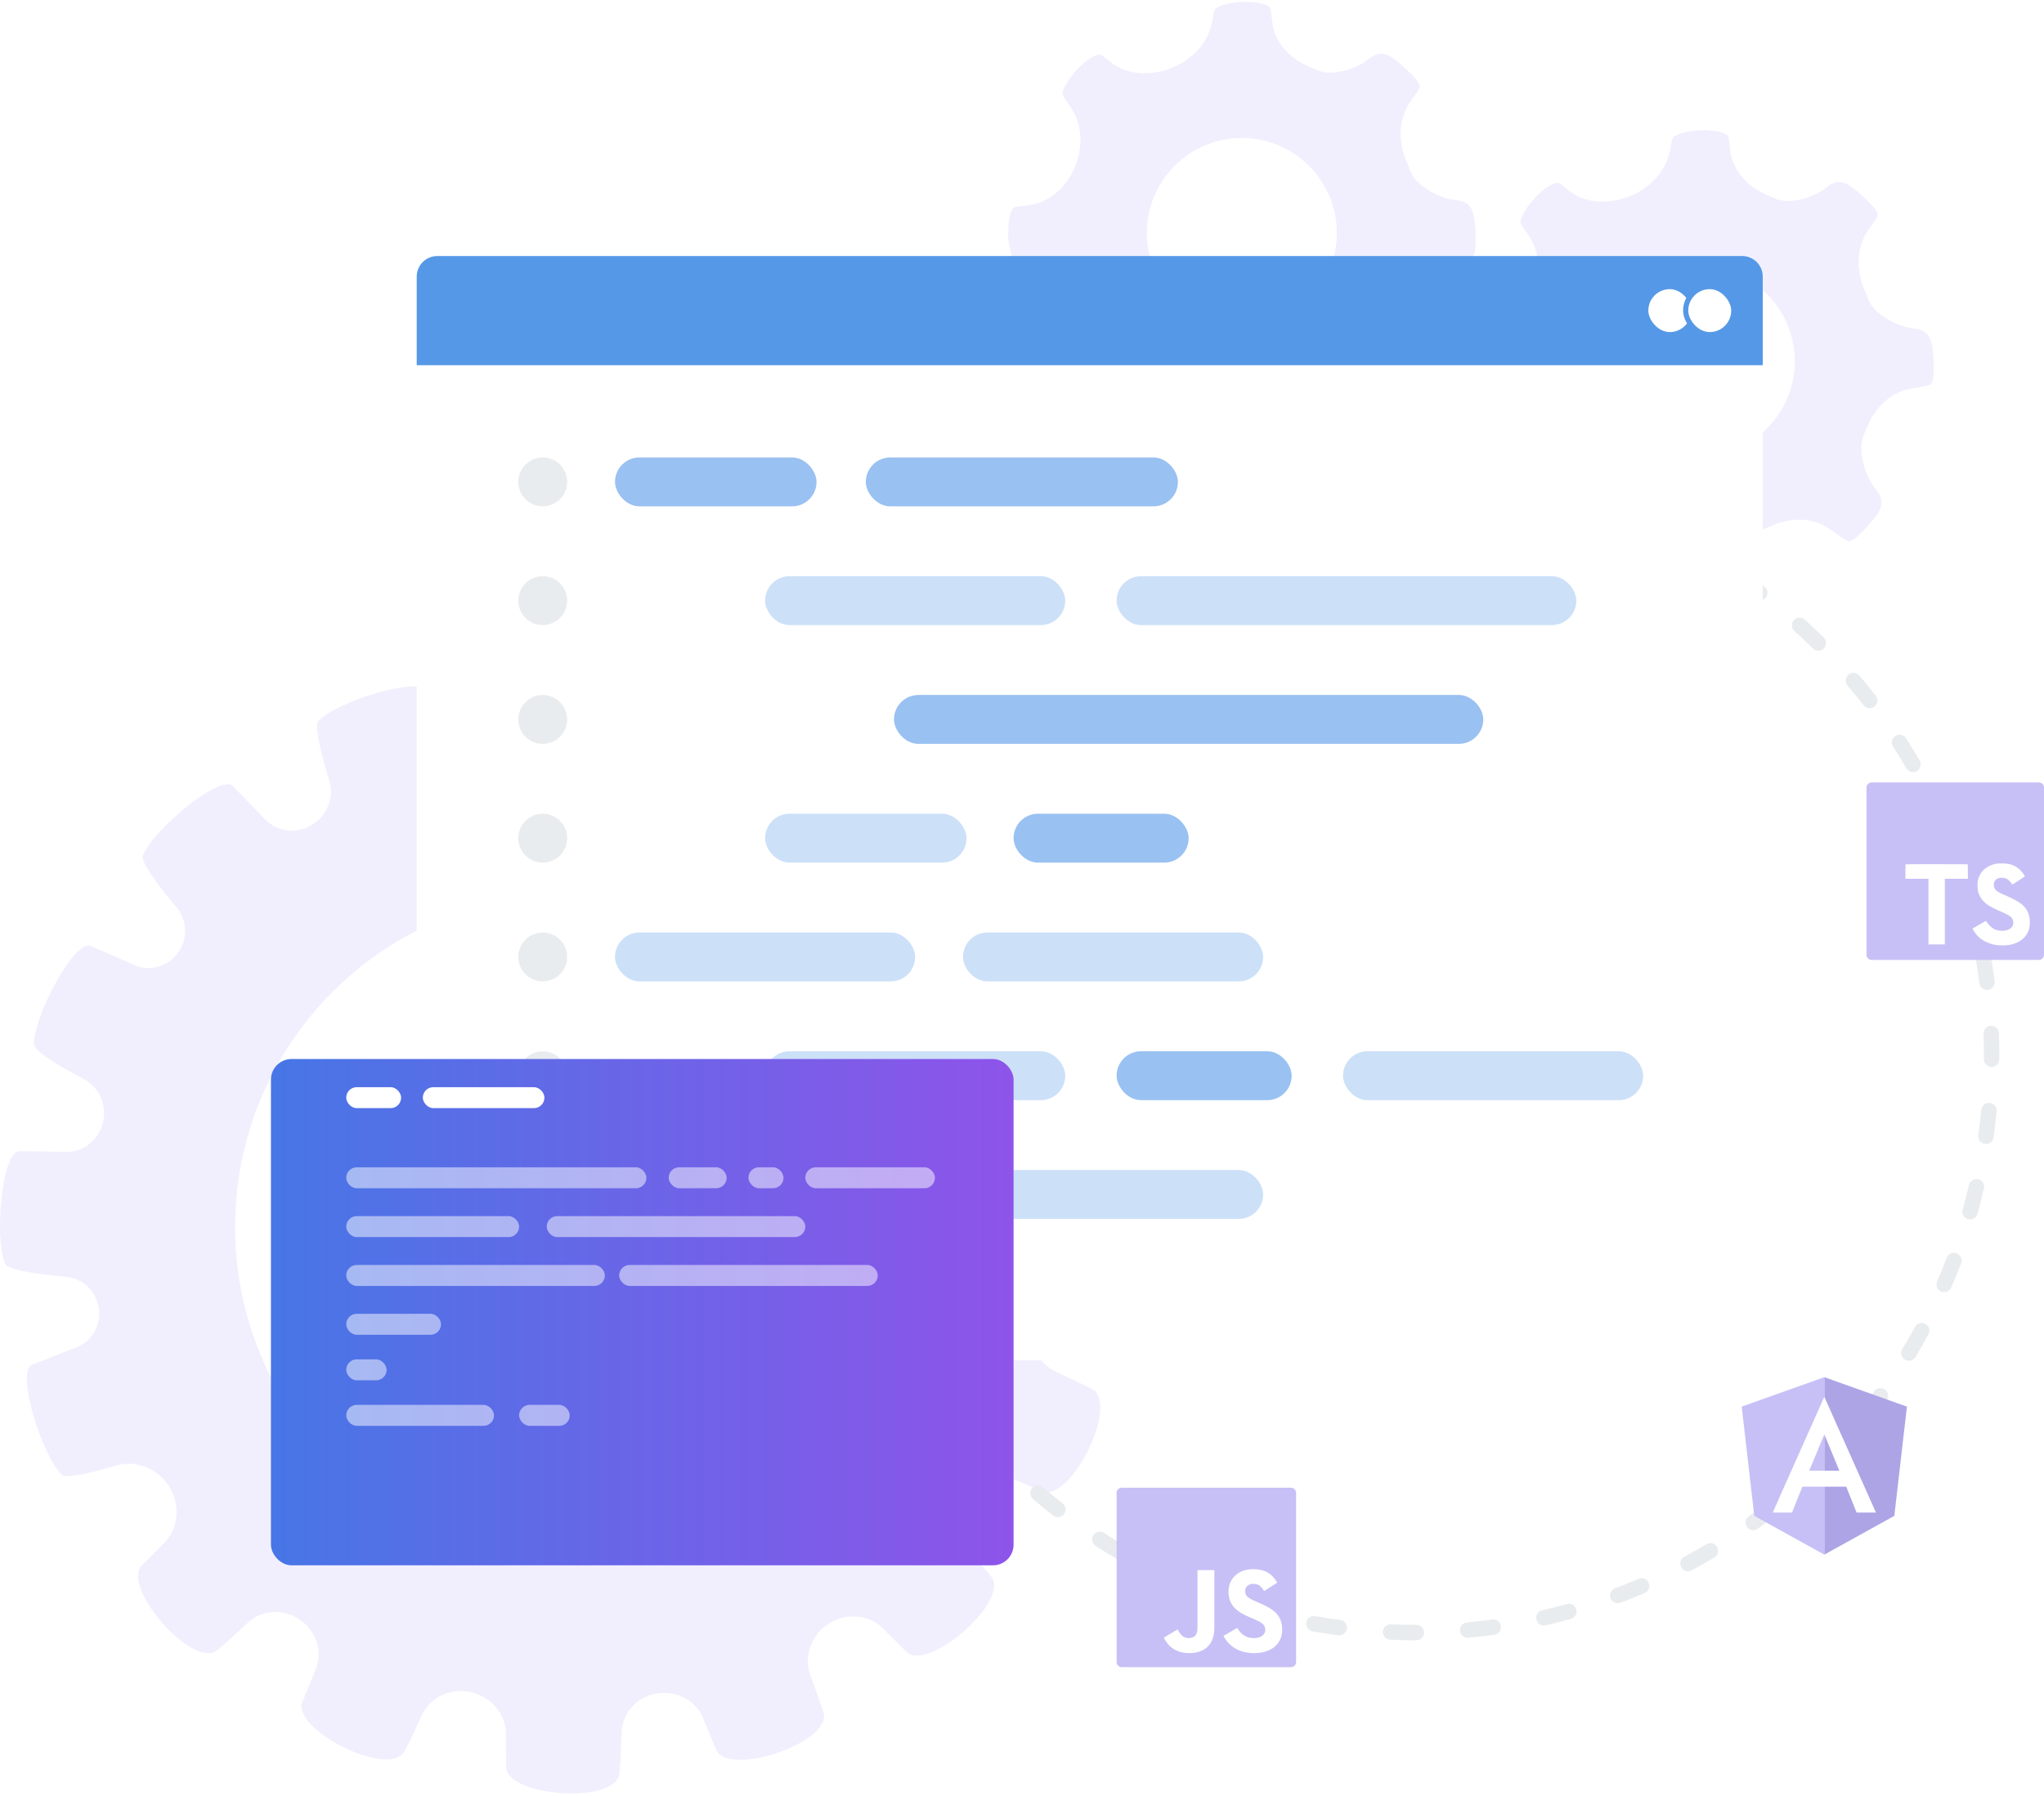 <svg width="297" height="261" viewBox="0 0 297 261" fill="none" xmlns="http://www.w3.org/2000/svg">
<g clip-path="url(#clip0_559_25734)">
<path opacity="0.1" d="M46.278 104.783C45.719 105.398 46.353 108.53 47.856 113.483C48.586 115.887 47.533 118.487 45.411 119.831C43.223 121.216 40.359 120.97 38.557 119.11C35.743 116.205 34.044 114.455 33.846 114.238C32.057 112.364 22.07 120.721 20.766 124.377C20.477 125.173 22.327 127.876 25.706 131.944C27.232 133.782 27.279 136.433 25.91 138.391C24.493 140.415 21.863 141.255 19.598 140.266C15.773 138.595 13.477 137.597 13.197 137.473C10.811 136.417 4.766 147.946 4.954 151.808C4.998 152.639 7.651 154.406 12.216 156.84C14.436 158.024 15.541 160.59 14.986 163.044C14.415 165.571 12.211 167.446 9.62 167.405C5.588 167.342 3.164 167.301 2.85 167.292C0.242 167.235 -0.876 180.208 0.777 183.699C1.139 184.454 4.349 185.071 9.621 185.556C12.008 185.776 13.921 187.597 14.33 189.959C14.751 192.39 13.491 194.862 11.195 195.764C7.308 197.291 4.971 198.207 4.667 198.324C2.246 199.26 6.116 211.697 8.992 214.303C9.57 214.828 12.373 214.299 16.822 212.985C19.736 212.124 22.874 213.398 24.523 215.951C26.22 218.578 26.016 222.041 23.825 224.272C22.039 226.089 20.927 227.212 20.644 227.472C17.517 230.463 27.682 242.316 31.397 239.946C31.791 239.685 33.426 238.219 36.014 235.814C38.086 233.888 41.24 233.769 43.571 235.371C45.91 236.979 46.944 239.976 45.873 242.605C44.799 245.241 44.13 246.871 43.954 247.245C42.201 251.204 56.098 258.312 58.656 254.694C58.921 254.318 59.845 252.401 61.286 249.289C62.522 246.62 65.505 245.267 68.378 245.898C71.275 246.534 73.494 249.003 73.518 251.969C73.54 254.66 73.548 256.325 73.546 256.723C73.461 261.059 89.024 262.241 89.971 257.941C90.073 257.484 90.197 255.289 90.326 251.754C90.428 248.928 92.541 246.621 95.323 246.117C98.116 245.612 101.005 246.985 102.106 249.6C103.206 252.211 103.881 253.833 104.033 254.226C105.596 258.273 120.447 253.449 119.704 249.106C119.62 248.653 118.924 246.642 117.744 243.425C116.73 240.664 117.918 237.578 120.386 235.977C122.87 234.367 126.149 234.554 128.261 236.628C130.198 238.53 131.396 239.715 131.665 240.008C134.655 243.135 146.508 232.97 144.139 229.255C143.878 228.861 142.411 227.226 140.007 224.638C138.081 222.566 137.961 219.411 139.564 217.081C141.172 214.742 144.169 213.708 146.798 214.779C149.434 215.853 151.064 216.522 151.438 216.698C155.397 218.451 162.505 204.554 158.886 201.996C158.51 201.731 156.594 200.807 153.482 199.366C150.812 198.13 149.46 195.147 150.091 192.274C150.726 189.377 153.196 187.158 156.162 187.134C158.853 187.112 160.518 187.104 160.915 187.106C165.252 187.191 166.434 171.628 162.134 170.681C161.676 170.579 159.478 170.455 155.938 170.326C153.117 170.223 150.814 168.115 150.312 165.337C149.806 162.542 151.187 159.653 153.805 158.551C156.416 157.451 158.026 156.771 158.419 156.619C162.466 155.056 157.642 140.205 153.299 140.948C152.807 141.039 150.479 141.852 146.766 143.222C144.494 144.06 141.95 143.095 140.647 141.054C139.342 139.009 139.578 136.323 141.32 134.636C144.348 131.702 146.176 129.928 146.398 129.725C148.272 127.936 139.915 117.949 136.259 116.644C135.463 116.355 132.76 118.205 128.691 121.585C126.854 123.111 124.203 123.158 122.245 121.788C120.221 120.372 119.381 117.741 120.37 115.477C122.041 111.652 123.039 109.356 123.163 109.075C124.219 106.689 112.69 100.645 108.828 100.833C107.997 100.877 106.228 103.532 103.792 108.101C102.61 110.318 100.056 111.421 97.606 110.864C95.077 110.289 93.19 108.084 93.231 105.491C93.294 101.463 93.335 99.043 93.344 98.729C93.401 96.121 80.428 95.003 76.937 96.656C76.182 97.018 75.565 100.227 75.08 105.5C74.86 107.887 73.039 109.8 70.677 110.209C68.246 110.63 65.774 109.37 64.872 107.074C63.345 103.187 62.431 100.854 62.319 100.564C61.328 98.056 48.891 101.926 46.278 104.783Z" fill="#7362E8"/>
<circle cx="82.53" cy="178.33" r="48.37" fill="white"/>
<path opacity="0.1" d="M220.914 32.242C220.882 32.416 221.306 33.1 222.05 34.138C223.833 36.625 223.907 39.944 222.775 42.787C221.598 45.743 219.125 48.101 215.964 48.47C214.845 48.601 214.132 48.701 213.982 48.759C212.898 49.128 212.539 54.547 214 56.71C214.103 56.872 215.047 57.078 216.551 57.312C219.496 57.77 221.81 59.93 222.975 62.674C224.188 65.532 224.155 68.943 222.221 71.372C221.381 72.426 220.853 73.119 220.779 73.285C220.273 74.307 223.849 78.381 226.4 78.897C226.581 78.93 227.36 78.439 228.539 77.586C231.097 75.734 234.527 75.653 237.469 76.797C240.455 77.959 242.874 80.378 243.393 83.54C243.653 85.121 243.86 86.14 243.982 86.319C244.304 86.802 245.945 86.847 247.653 86.75C250.176 86.607 251.934 86.321 252.152 83.804C252.359 81.402 254.279 77.672 256.523 76.791C256.855 76.661 257.184 76.524 257.512 76.379C260.256 75.168 263.495 75.166 265.925 76.924C267.355 77.958 268.318 78.603 268.55 78.655C269.133 78.773 270.357 77.606 271.513 76.306C273.155 74.46 274.175 73.048 272.586 71.156C271.065 69.345 269.822 65.427 270.793 63.27C270.965 62.889 271.127 62.503 271.28 62.115C272.396 59.282 274.725 56.962 277.73 56.469C279.302 56.212 280.316 56.006 280.502 55.894C281.005 55.559 281.034 53.798 280.921 52.018C280.77 49.618 280.505 47.946 278.11 47.737C275.828 47.539 272.287 45.697 271.493 43.549C271.323 43.087 271.139 42.629 270.941 42.175C269.694 39.307 269.691 35.932 271.509 33.387C272.312 32.263 272.799 31.519 272.838 31.326C272.962 30.716 271.68 29.405 270.31 28.203C268.558 26.669 267.244 25.691 265.464 27.192C263.76 28.63 260.05 29.813 258.027 28.875C257.631 28.691 257.23 28.517 256.826 28.355C254.029 27.227 251.756 24.869 251.41 21.872C251.28 20.746 251.18 20.026 251.121 19.872C250.752 18.788 245.333 18.429 243.17 19.89C243.031 19.978 242.864 20.641 242.677 21.724C242.142 24.834 239.823 27.261 236.908 28.471C233.958 29.695 230.459 29.673 227.953 27.693C227.168 27.073 226.661 26.689 226.525 26.62C225.495 26.092 221.43 29.69 220.914 32.242ZM256.724 42.732C262.127 48.102 262.153 56.851 256.753 62.241C251.383 67.644 242.634 67.67 237.244 62.27C231.841 56.9 231.815 48.151 237.215 42.761C242.586 37.358 251.312 37.34 256.724 42.732Z" fill="#7362E8"/>
<path opacity="0.1" d="M154.374 13.593C154.342 13.767 154.766 14.451 155.51 15.489C157.293 17.976 157.367 21.296 156.235 24.138C155.058 27.094 152.584 29.452 149.424 29.821C148.305 29.952 147.592 30.052 147.442 30.11C146.358 30.479 145.999 35.898 147.46 38.061C147.563 38.223 148.507 38.429 150.011 38.663C152.956 39.121 155.27 41.281 156.435 44.025C157.648 46.883 157.615 50.294 155.681 52.723C154.841 53.777 154.313 54.47 154.239 54.636C153.733 55.658 157.309 59.732 159.86 60.248C160.041 60.281 160.82 59.79 161.999 58.937C164.557 57.085 167.987 57.004 170.929 58.148C173.915 59.31 176.334 61.729 176.853 64.891C177.113 66.472 177.32 67.491 177.442 67.67C177.764 68.153 179.405 68.198 181.113 68.101C183.636 67.958 185.394 67.672 185.612 65.155C185.819 62.753 187.739 59.023 189.983 58.143C190.315 58.012 190.644 57.875 190.972 57.73C193.716 56.52 196.955 56.517 199.385 58.275C200.815 59.309 201.778 59.954 202.009 60.006C202.593 60.124 203.817 58.958 204.973 57.657C206.615 55.811 207.635 54.399 206.046 52.507C204.525 50.696 203.282 46.778 204.253 44.621C204.425 44.24 204.587 43.855 204.74 43.466C205.856 40.633 208.185 38.313 211.19 37.82C212.762 37.563 213.776 37.357 213.962 37.245C214.465 36.91 214.494 35.149 214.381 33.369C214.23 30.969 213.965 29.297 211.57 29.088C209.288 28.89 205.747 27.048 204.953 24.9C204.783 24.438 204.599 23.98 204.401 23.526C203.154 20.658 203.151 17.284 204.969 14.739C205.772 13.614 206.259 12.87 206.298 12.678C206.422 12.067 205.14 10.756 203.769 9.555C202.018 8.02 200.704 7.042 198.924 8.543C197.219 9.981 193.51 11.164 191.487 10.226C191.091 10.042 190.69 9.869 190.286 9.706C187.488 8.578 185.216 6.22 184.87 3.223C184.74 2.097 184.64 1.377 184.581 1.223C184.212 0.139 178.793 -0.22 176.63 1.241C176.491 1.329 176.324 1.992 176.137 3.075C175.602 6.185 173.283 8.612 170.368 9.822C167.418 11.046 163.919 11.024 161.412 9.044C160.628 8.424 160.121 8.04 159.985 7.972C158.955 7.443 154.89 11.041 154.374 13.593ZM190.184 24.083C195.587 29.453 195.613 38.202 190.213 43.592C184.843 48.995 176.094 49.021 170.704 43.621C165.301 38.251 165.275 29.502 170.675 24.112C176.046 18.709 184.772 18.691 190.184 24.083Z" fill="#7362E8"/>
<circle cx="205.499" cy="153.357" r="83.892" transform="rotate(-86.451 205.499 153.357)" stroke="#E9ECEE" stroke-width="2.245" stroke-linecap="round" stroke-linejoin="round" stroke-dasharray="3.74 7.48"/>
<g filter="url(#filter0_d_559_25734)">
<rect x="60.551" y="37.207" width="195.584" height="153.003" rx="2.993" fill="white"/>
</g>
<rect opacity="0.6" x="89.363" y="66.478" width="29.282" height="7.107" rx="3.553" fill="#5598E7"/>
<rect opacity="0.6" x="125.805" y="66.478" width="45.351" height="7.107" rx="3.553" fill="#5598E7"/>
<rect opacity="0.3" x="111.17" y="83.735" width="43.613" height="7.107" rx="3.553" fill="#5598E7"/>
<rect opacity="0.3" x="162.246" y="83.735" width="66.792" height="7.107" rx="3.553" fill="#5598E7"/>
<rect opacity="0.6" x="129.899" y="100.995" width="85.626" height="7.107" rx="3.553" fill="#5598E7"/>
<circle cx="78.861" cy="87.289" r="3.553" fill="#E9ECEE"/>
<circle cx="78.861" cy="70.032" r="3.553" fill="#E9ECEE"/>
<circle cx="78.861" cy="104.548" r="3.553" fill="#E9ECEE"/>
<rect opacity="0.3" x="111.17" y="118.254" width="29.269" height="7.107" rx="3.553" fill="#5598E7"/>
<rect opacity="0.6" x="147.275" y="118.254" width="25.437" height="7.107" rx="3.553" fill="#5598E7"/>
<rect opacity="0.3" x="89.363" y="135.514" width="43.613" height="7.107" rx="3.553" fill="#5598E7"/>
<rect opacity="0.3" x="139.926" y="135.514" width="43.613" height="7.107" rx="3.553" fill="#5598E7"/>
<rect x="89.363" y="170.034" width="43.613" height="7.107" rx="3.553" fill="#5B7993"/>
<rect opacity="0.3" x="139.926" y="170.034" width="43.613" height="7.107" rx="3.553" fill="#5598E7"/>
<circle cx="78.861" cy="139.068" r="3.553" fill="#E9ECEE"/>
<circle cx="78.861" cy="121.808" r="3.553" fill="#E9ECEE"/>
<circle cx="78.861" cy="156.328" r="3.553" fill="#E9ECEE"/>
<rect opacity="0.3" x="111.17" y="152.774" width="43.613" height="7.107" rx="3.553" fill="#5598E7"/>
<rect opacity="0.3" x="195.146" y="152.774" width="43.613" height="7.107" rx="3.553" fill="#5598E7"/>
<rect opacity="0.6" x="162.246" y="152.774" width="25.437" height="7.107" rx="3.553" fill="#5598E7"/>
<circle cx="78.861" cy="173.588" r="3.553" fill="#E9ECEE"/>
<path d="M60.551 40.2C60.551 38.547 61.891 37.207 63.544 37.207H253.141C254.794 37.207 256.135 38.547 256.135 40.2V53.072H60.551V40.2Z" fill="#5598E7"/>
<rect x="239.133" y="41.645" width="6.988" height="6.988" rx="3.494" fill="white" stroke="#5598E7" stroke-width="0.748"/>
<rect x="244.936" y="41.645" width="6.988" height="6.988" rx="3.494" fill="white" stroke="#5598E7" stroke-width="0.748"/>
<path d="M272.921 219.996H257.534L265.072 202.437L272.921 219.996Z" fill="white"/>
<path d="M265.078 216.049H268.263L269.772 219.814H272.583L265.078 202.986V202.999V200.136L277.084 204.417L275.252 220.291L265.078 225.927V216.049Z" fill="#ADA4E6"/>
<path d="M267.27 213.728H265.078V208.454L267.27 213.728Z" fill="#ADA4E5"/>
<path d="M265.078 216.05H261.893L260.384 219.815H257.573L265.078 202.987V203V200.137L253.073 204.418L254.904 220.292L265.078 225.927V216.05Z" fill="#C7C0F6"/>
<path d="M262.886 213.728H265.078V208.454L262.886 213.728Z" fill="#C7C0F6"/>
<rect x="276.203" y="125.058" width="19.644" height="13.037" fill="white"/>
<path d="M271.209 126.605V138.751C271.209 139.164 271.544 139.5 271.957 139.5H296.251C296.664 139.5 297 139.164 297 138.751V114.457C297 114.044 296.664 113.709 296.251 113.709H271.957C271.544 113.709 271.209 114.044 271.209 114.457V126.605ZM291.993 125.577C292.648 125.741 293.147 126.032 293.606 126.506C293.844 126.76 294.195 127.223 294.224 127.333C294.232 127.365 293.111 128.119 292.431 128.541C292.407 128.557 292.308 128.451 292.197 128.287C291.865 127.803 291.518 127.595 290.985 127.558C290.204 127.505 289.696 127.915 289.704 128.598C289.704 128.799 289.732 128.917 289.814 129.082C289.986 129.438 290.306 129.651 291.308 130.085C293.155 130.879 293.945 131.403 294.435 132.148C294.983 132.979 295.107 134.306 294.734 135.292C294.325 136.365 293.31 137.093 291.881 137.335C291.439 137.413 290.391 137.401 289.917 137.315C288.881 137.131 287.899 136.619 287.293 135.948C287.055 135.686 286.593 135.002 286.621 134.952C286.633 134.936 286.74 134.871 286.859 134.801L287.817 134.249L288.558 133.819L288.714 134.049C288.931 134.38 289.406 134.834 289.692 134.986C290.515 135.42 291.645 135.358 292.201 134.859C292.439 134.642 292.537 134.417 292.537 134.085C292.537 133.786 292.501 133.655 292.345 133.43C292.144 133.144 291.735 132.903 290.572 132.399C289.241 131.826 288.668 131.47 288.144 130.905C287.841 130.577 287.555 130.053 287.436 129.615C287.338 129.251 287.313 128.338 287.391 127.97C287.665 126.68 288.635 125.787 290.035 125.521C290.49 125.436 291.547 125.468 291.992 125.579L291.993 125.577ZM285.938 126.653L285.946 127.709H282.59V137.247H280.215V127.709H276.859V126.673L276.887 125.609C276.899 125.593 278.942 125.585 281.418 125.589L285.926 125.601L285.938 126.653Z" fill="#C7C0F6"/>
<path d="M187.582 216.199H162.994C162.581 216.199 162.246 216.534 162.246 216.947V241.534C162.246 241.948 162.581 242.283 162.994 242.283H187.582C187.995 242.283 188.33 241.948 188.33 241.534V216.947C188.33 216.534 187.995 216.199 187.582 216.199Z" fill="#C7C0F6"/>
<path d="M179.768 236.577C180.293 237.434 180.977 238.065 182.186 238.065C183.201 238.065 183.85 237.557 183.85 236.856C183.85 236.016 183.183 235.718 182.065 235.229L181.453 234.966C179.684 234.212 178.509 233.268 178.509 231.273C178.509 229.435 179.91 228.035 182.099 228.035C183.657 228.035 184.777 228.578 185.585 229.998L183.676 231.223C183.256 230.47 182.802 230.173 182.099 230.173C181.381 230.173 180.926 230.628 180.926 231.223C180.926 231.959 181.381 232.256 182.433 232.712L183.045 232.974C185.128 233.867 186.304 234.778 186.304 236.825C186.304 239.031 184.57 240.24 182.242 240.24C179.966 240.24 178.495 239.156 177.776 237.734L179.768 236.577ZM171.109 236.789C171.494 237.472 171.844 238.05 172.686 238.05C173.492 238.05 174 237.735 174 236.51V228.175H176.451V236.543C176.451 239.081 174.963 240.236 172.791 240.236C170.828 240.236 169.692 239.22 169.114 237.997L171.109 236.789Z" fill="white"/>
<g filter="url(#filter1_d_559_25734)">
<rect x="39.369" y="146.418" width="107.906" height="73.578" rx="2.993" fill="url(#paint0_linear_559_25734)"/>
</g>
<rect opacity="0.5" x="50.31" y="169.635" width="43.613" height="3.046" rx="1.523" fill="white"/>
<rect x="50.31" y="157.993" width="7.972" height="3.046" rx="1.523" fill="white"/>
<rect x="61.438" y="157.993" width="17.67" height="3.046" rx="1.523" fill="white"/>
<rect opacity="0.5" x="50.31" y="176.733" width="25.121" height="3.046" rx="1.523" fill="white"/>
<rect opacity="0.5" x="79.44" y="176.733" width="37.576" height="3.046" rx="1.523" fill="white"/>
<rect opacity="0.5" x="50.31" y="183.831" width="37.576" height="3.046" rx="1.523" fill="white"/>
<rect opacity="0.5" x="89.966" y="183.831" width="37.576" height="3.046" rx="1.523" fill="white"/>
<rect opacity="0.5" x="50.31" y="190.929" width="13.77" height="3.046" rx="1.523" fill="white"/>
<rect opacity="0.5" x="50.31" y="197.547" width="5.865" height="3.046" rx="1.523" fill="white"/>
<rect opacity="0.5" x="50.31" y="204.164" width="21.473" height="3.046" rx="1.523" fill="white"/>
<rect opacity="0.5" x="75.43" y="204.164" width="7.355" height="3.046" rx="1.523" fill="white"/>
<rect opacity="0.5" x="97.166" y="169.635" width="8.42" height="3.046" rx="1.523" fill="white"/>
<rect opacity="0.5" x="108.754" y="169.635" width="5.093" height="3.046" rx="1.523" fill="white"/>
<rect opacity="0.5" x="117.016" y="169.635" width="18.835" height="3.046" rx="1.523" fill="white"/>
</g>
<defs>
<filter id="filter0_d_559_25734" x="45.584" y="29.723" width="225.517" height="182.937" filterUnits="userSpaceOnUse" color-interpolation-filters="sRGB">
<feFlood flood-opacity="0" result="BackgroundImageFix"/>
<feColorMatrix in="SourceAlpha" type="matrix" values="0 0 0 0 0 0 0 0 0 0 0 0 0 0 0 0 0 0 127 0" result="hardAlpha"/>
<feOffset dy="7.483"/>
<feGaussianBlur stdDeviation="7.483"/>
<feColorMatrix type="matrix" values="0 0 0 0 0.122 0 0 0 0 0.237 0 0 0 0 0.338 0 0 0 0.12 0"/>
<feBlend mode="normal" in2="BackgroundImageFix" result="effect1_dropShadow_559_25734"/>
<feBlend mode="normal" in="SourceGraphic" in2="effect1_dropShadow_559_25734" result="shape"/>
</filter>
<filter id="filter1_d_559_25734" x="24.402" y="138.934" width="137.839" height="103.511" filterUnits="userSpaceOnUse" color-interpolation-filters="sRGB">
<feFlood flood-opacity="0" result="BackgroundImageFix"/>
<feColorMatrix in="SourceAlpha" type="matrix" values="0 0 0 0 0 0 0 0 0 0 0 0 0 0 0 0 0 0 127 0" result="hardAlpha"/>
<feOffset dy="7.483"/>
<feGaussianBlur stdDeviation="7.483"/>
<feColorMatrix type="matrix" values="0 0 0 0 0.122 0 0 0 0 0.237 0 0 0 0 0.338 0 0 0 0.26 0"/>
<feBlend mode="normal" in2="BackgroundImageFix" result="effect1_dropShadow_559_25734"/>
<feBlend mode="normal" in="SourceGraphic" in2="effect1_dropShadow_559_25734" result="shape"/>
</filter>
<linearGradient id="paint0_linear_559_25734" x1="39.369" y1="183.207" x2="147.275" y2="183.207" gradientUnits="userSpaceOnUse">
<stop stop-color="#4776E6"/>
<stop offset="1" stop-color="#8E54E9"/>
</linearGradient>
<clipPath id="clip0_559_25734">
<rect width="297" height="261" fill="white"/>
</clipPath>
</defs>
</svg>
